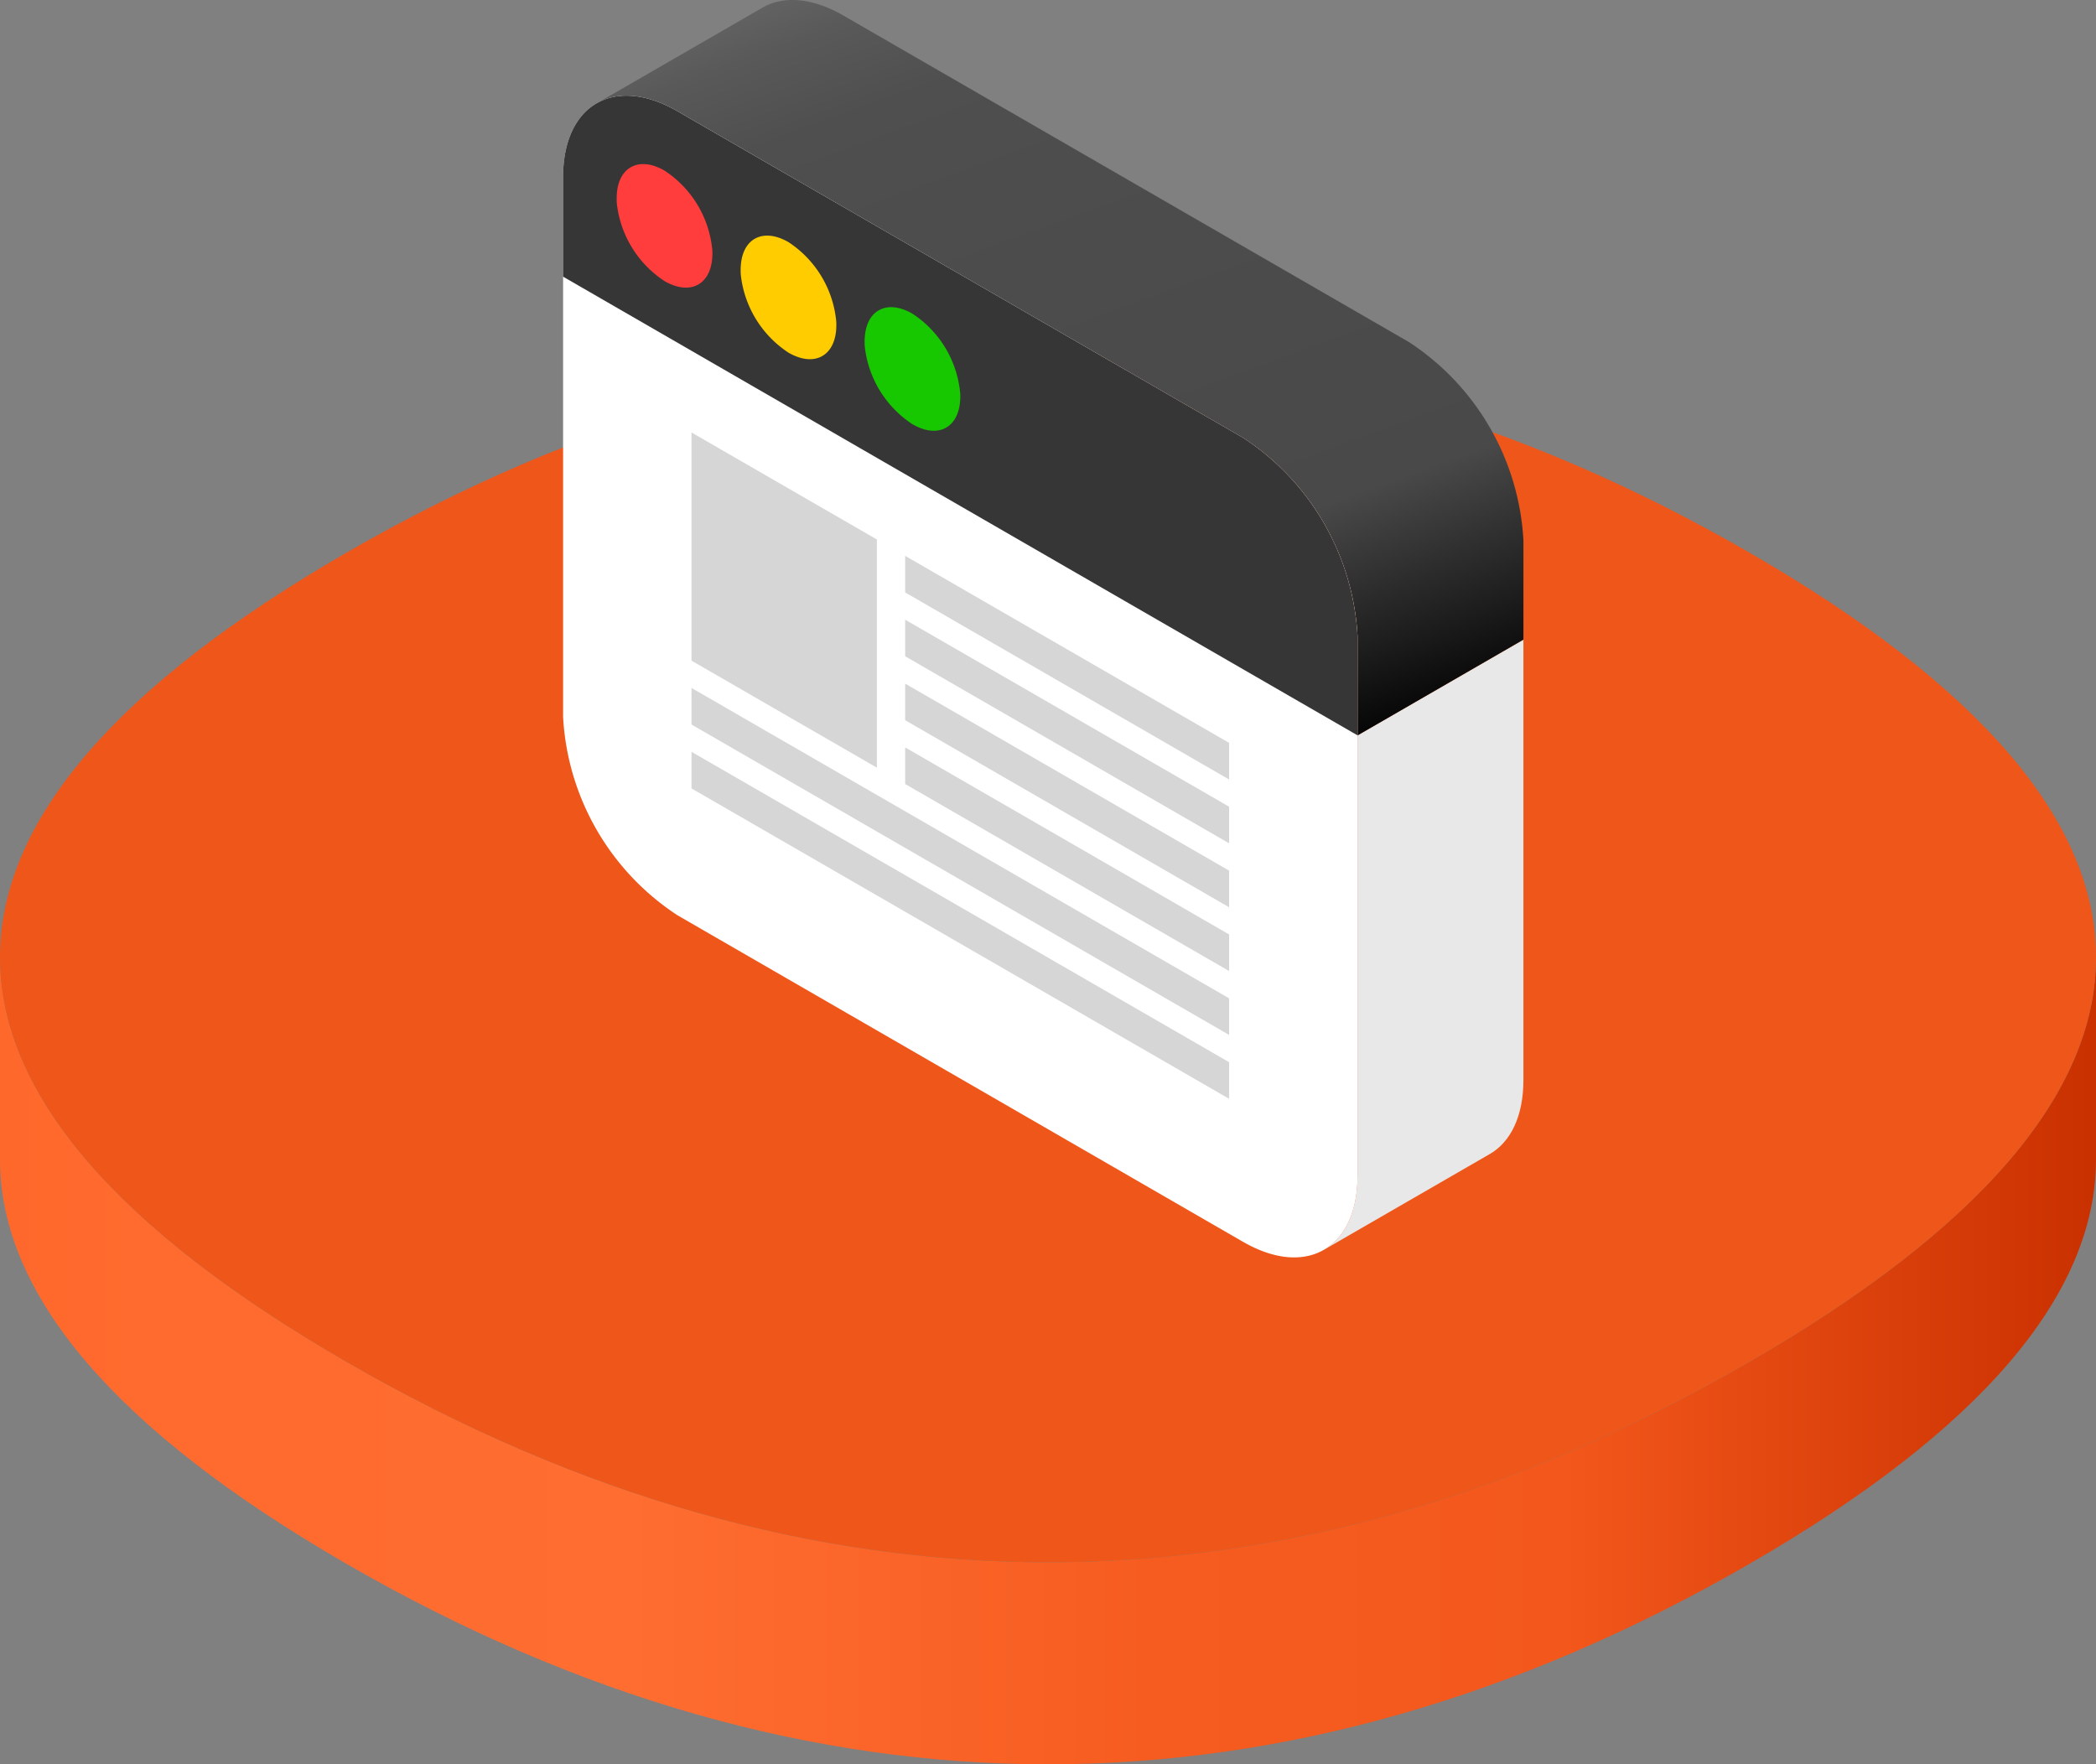 <svg xmlns="http://www.w3.org/2000/svg" xmlns:xlink="http://www.w3.org/1999/xlink" width="105.028" height="88.408" viewBox="0 0 105.028 88.408">
  <rect x="0" y="0" width="105.028" height="88.408" fill="#808080" stroke="none"/>
  <defs>
    <linearGradient id="linear-gradient" y1="0.5" x2="1" y2="0.5" gradientUnits="objectBoundingBox">
      <stop offset="0" stop-color="#ff682b"/>
      <stop offset="0.072" stop-color="#ff6a2e"/>
      <stop offset="0.301" stop-color="#ff6d31"/>
      <stop offset="0.549" stop-color="#f65c20"/>
      <stop offset="0.744" stop-color="#f3571b"/>
      <stop offset="1" stop-color="#c93000"/>
    </linearGradient>
    <linearGradient id="linear-gradient-2" x1="0.286" y1="-0.067" x2="0.786" y2="1.025" gradientUnits="objectBoundingBox">
      <stop offset="0" stop-color="#676767"/>
      <stop offset="0.075" stop-color="#595959"/>
      <stop offset="0.17" stop-color="#4f4f4f"/>
      <stop offset="0.301" stop-color="#4d4d4d"/>
      <stop offset="0.744" stop-color="#494949"/>
      <stop offset="1" stop-color="#040404"/>
    </linearGradient>
  </defs>
  <g id="Group_5490" data-name="Group 5490" transform="translate(-521.424 -434.934)">
    <g id="Group_5466" data-name="Group 5466" transform="translate(521.424 452.581)">
      <path id="Path_41438" data-name="Path 41438" d="M609.071,535.782c-23.175,13.38-47.091,13.38-70.266,0-11.587-6.69-17.381-13.487-17.381-20.284V525.62c0,6.8,5.794,13.594,17.381,20.284,23.175,13.38,47.091,13.38,70.266,0,11.587-6.69,17.381-13.487,17.381-20.284V515.5C626.452,522.295,620.659,529.092,609.071,535.782Z" transform="translate(-521.424 -485.179)" fill="url(#linear-gradient)"/>
      <path id="Path_41439" data-name="Path 41439" d="M609.071,474.609c-23.175-13.38-47.091-13.38-70.266,0h0c-11.587,6.69-17.381,13.487-17.381,20.284s5.794,13.594,17.381,20.284c23.175,13.38,47.091,13.38,70.266,0,11.587-6.69,17.381-13.487,17.381-20.284S620.659,481.3,609.071,474.609Z" transform="translate(-521.424 -464.574)" fill="#ef5619"/>
    </g>
    <g id="Group_5489" data-name="Group 5489" transform="translate(549.639 434.934)">
      <g id="Group_5470" data-name="Group 5470" transform="translate(38.125 32.052)">
        <path id="Path_41475" data-name="Path 41475" d="M634.533,493.563v22.065c0,1.827-.644,3.113-1.684,3.713l8.313-4.8c1.04-.6,1.684-1.885,1.684-3.713V488.767Z" transform="translate(-632.849 -488.767)" fill="#e8e8e8"/>
      </g>
      <path id="Path_41476" data-name="Path 41476" d="M618.079,462.01a12.7,12.7,0,0,0-5.739-9.937l-28.332-16.358c-1.582-.913-3.016-1-4.056-.4l-8.313,4.8c1.04-.6,2.474-.514,4.056.4l28.332,16.358a12.7,12.7,0,0,1,5.739,9.937v2.944h0l0,0v2.031l8.313-4.8v-2.031l0,0,0,0Z" transform="translate(-569.957 -434.934)" fill="url(#linear-gradient-2)"/>
      <path id="Path_41477" data-name="Path 41477" d="M602.884,460.127,574.553,443.77c-1.583-.913-3.017-1-4.056-.4s-1.682,1.884-1.682,3.71v27.041a12.7,12.7,0,0,0,5.739,9.94l28.331,16.357c1.582.913,3.016,1,4.055.4s1.684-1.885,1.684-3.712V470.064A12.7,12.7,0,0,0,602.884,460.127Z" transform="translate(-568.814 -438.193)" fill="#fff"/>
      <g id="Group_5488" data-name="Group 5488" transform="translate(6.435 21.67)">
        <g id="Group_5487" data-name="Group 5487">
          <g id="Group_5486" data-name="Group 5486">
            <g id="Group_5485" data-name="Group 5485">
              <g id="Group_5472" data-name="Group 5472" transform="translate(10.707 6.182)">
                <g id="Group_5471" data-name="Group 5471">
                  <path id="Path_41478" data-name="Path 41478" d="M597.605,483.547l16.232,9.372v-1.835l-16.232-9.371Z" transform="translate(-597.605 -481.712)" fill="#d6d6d6"/>
                </g>
              </g>
              <g id="Group_5474" data-name="Group 5474" transform="translate(10.707 9.382)">
                <g id="Group_5473" data-name="Group 5473">
                  <path id="Path_41479" data-name="Path 41479" d="M597.605,488.921l16.232,9.372v-1.834l-16.232-9.371Z" transform="translate(-597.605 -487.088)" fill="#d6d6d6"/>
                </g>
              </g>
              <g id="Group_5476" data-name="Group 5476" transform="translate(10.707 12.583)">
                <g id="Group_5475" data-name="Group 5475">
                  <path id="Path_41480" data-name="Path 41480" d="M597.605,494.3l16.232,9.372v-1.834l-16.232-9.372Z" transform="translate(-597.605 -492.464)" fill="#d6d6d6"/>
                </g>
              </g>
              <g id="Group_5478" data-name="Group 5478" transform="translate(10.707 15.783)">
                <g id="Group_5477" data-name="Group 5477">
                  <path id="Path_41481" data-name="Path 41481" d="M597.605,499.672l16.232,9.371v-1.833l-16.232-9.372Z" transform="translate(-597.605 -497.839)" fill="#d6d6d6"/>
                </g>
              </g>
              <g id="Group_5480" data-name="Group 5480" transform="translate(0 12.802)">
                <g id="Group_5479" data-name="Group 5479">
                  <path id="Path_41482" data-name="Path 41482" d="M579.622,494.665l26.939,15.553v-1.833l-26.939-15.553Z" transform="translate(-579.622 -492.832)" fill="#d6d6d6"/>
                </g>
              </g>
              <g id="Group_5482" data-name="Group 5482" transform="translate(0 16.002)">
                <g id="Group_5481" data-name="Group 5481">
                  <path id="Path_41483" data-name="Path 41483" d="M579.622,500.04l26.939,15.553v-1.834l-26.939-15.553Z" transform="translate(-579.622 -498.206)" fill="#d6d6d6"/>
                </g>
              </g>
              <g id="Group_5484" data-name="Group 5484">
                <g id="Group_5483" data-name="Group 5483">
                  <path id="Path_41484" data-name="Path 41484" d="M579.622,482.764l9.29,5.363V476.693l-9.29-5.363Z" transform="translate(-579.622 -471.33)" fill="#d6d6d6"/>
                </g>
              </g>
            </g>
          </g>
        </g>
      </g>
      <path id="Path_41485" data-name="Path 41485" d="M608.623,473.008v-2.944a12.7,12.7,0,0,0-5.739-9.937L574.552,443.77c-1.582-.913-3.016-1-4.056-.4s-1.682,1.884-1.682,3.71v4.976l39.809,22.984Z" transform="translate(-568.814 -438.193)" fill="#363636"/>
      <path id="Path_41486" data-name="Path 41486" d="M596.589,466.651c1.209.7,2.206.24,2.372-1.007a3.054,3.054,0,0,0,.026-.379c0-.06,0-.123-.008-.185a5.336,5.336,0,0,0-2.39-3.967c-1.256-.725-2.283-.2-2.387,1.153-.007.076-.011.152-.011.23,0,.1,0,.193.012.293A5.359,5.359,0,0,0,596.589,466.651Z" transform="translate(-579.082 -445.394)" fill="#17c700"/>
      <path id="Path_41487" data-name="Path 41487" d="M586.155,460.628c1.242.717,2.262.217,2.386-1.107.007-.091.012-.18.012-.279,0-.078,0-.159-.011-.243a5.349,5.349,0,0,0-2.387-3.909c-1.255-.724-2.283-.2-2.387,1.153-.006.076-.01.152-.01.23,0,.1,0,.193.012.293A5.357,5.357,0,0,0,586.155,460.628Z" transform="translate(-574.86 -442.957)" fill="#fc0"/>
      <path id="Path_41488" data-name="Path 41488" d="M575.723,454.605c1.241.716,2.262.217,2.386-1.107.008-.091.013-.18.013-.279,0-.077,0-.16-.013-.243a5.341,5.341,0,0,0-2.386-3.907c-1.255-.725-2.284-.2-2.389,1.151-.006.076-.009.153-.009.231,0,.1,0,.192.011.292A5.36,5.36,0,0,0,575.723,454.605Z" transform="translate(-570.639 -440.52)" fill="#ff3d3d"/>
    </g>
  </g>
</svg>
